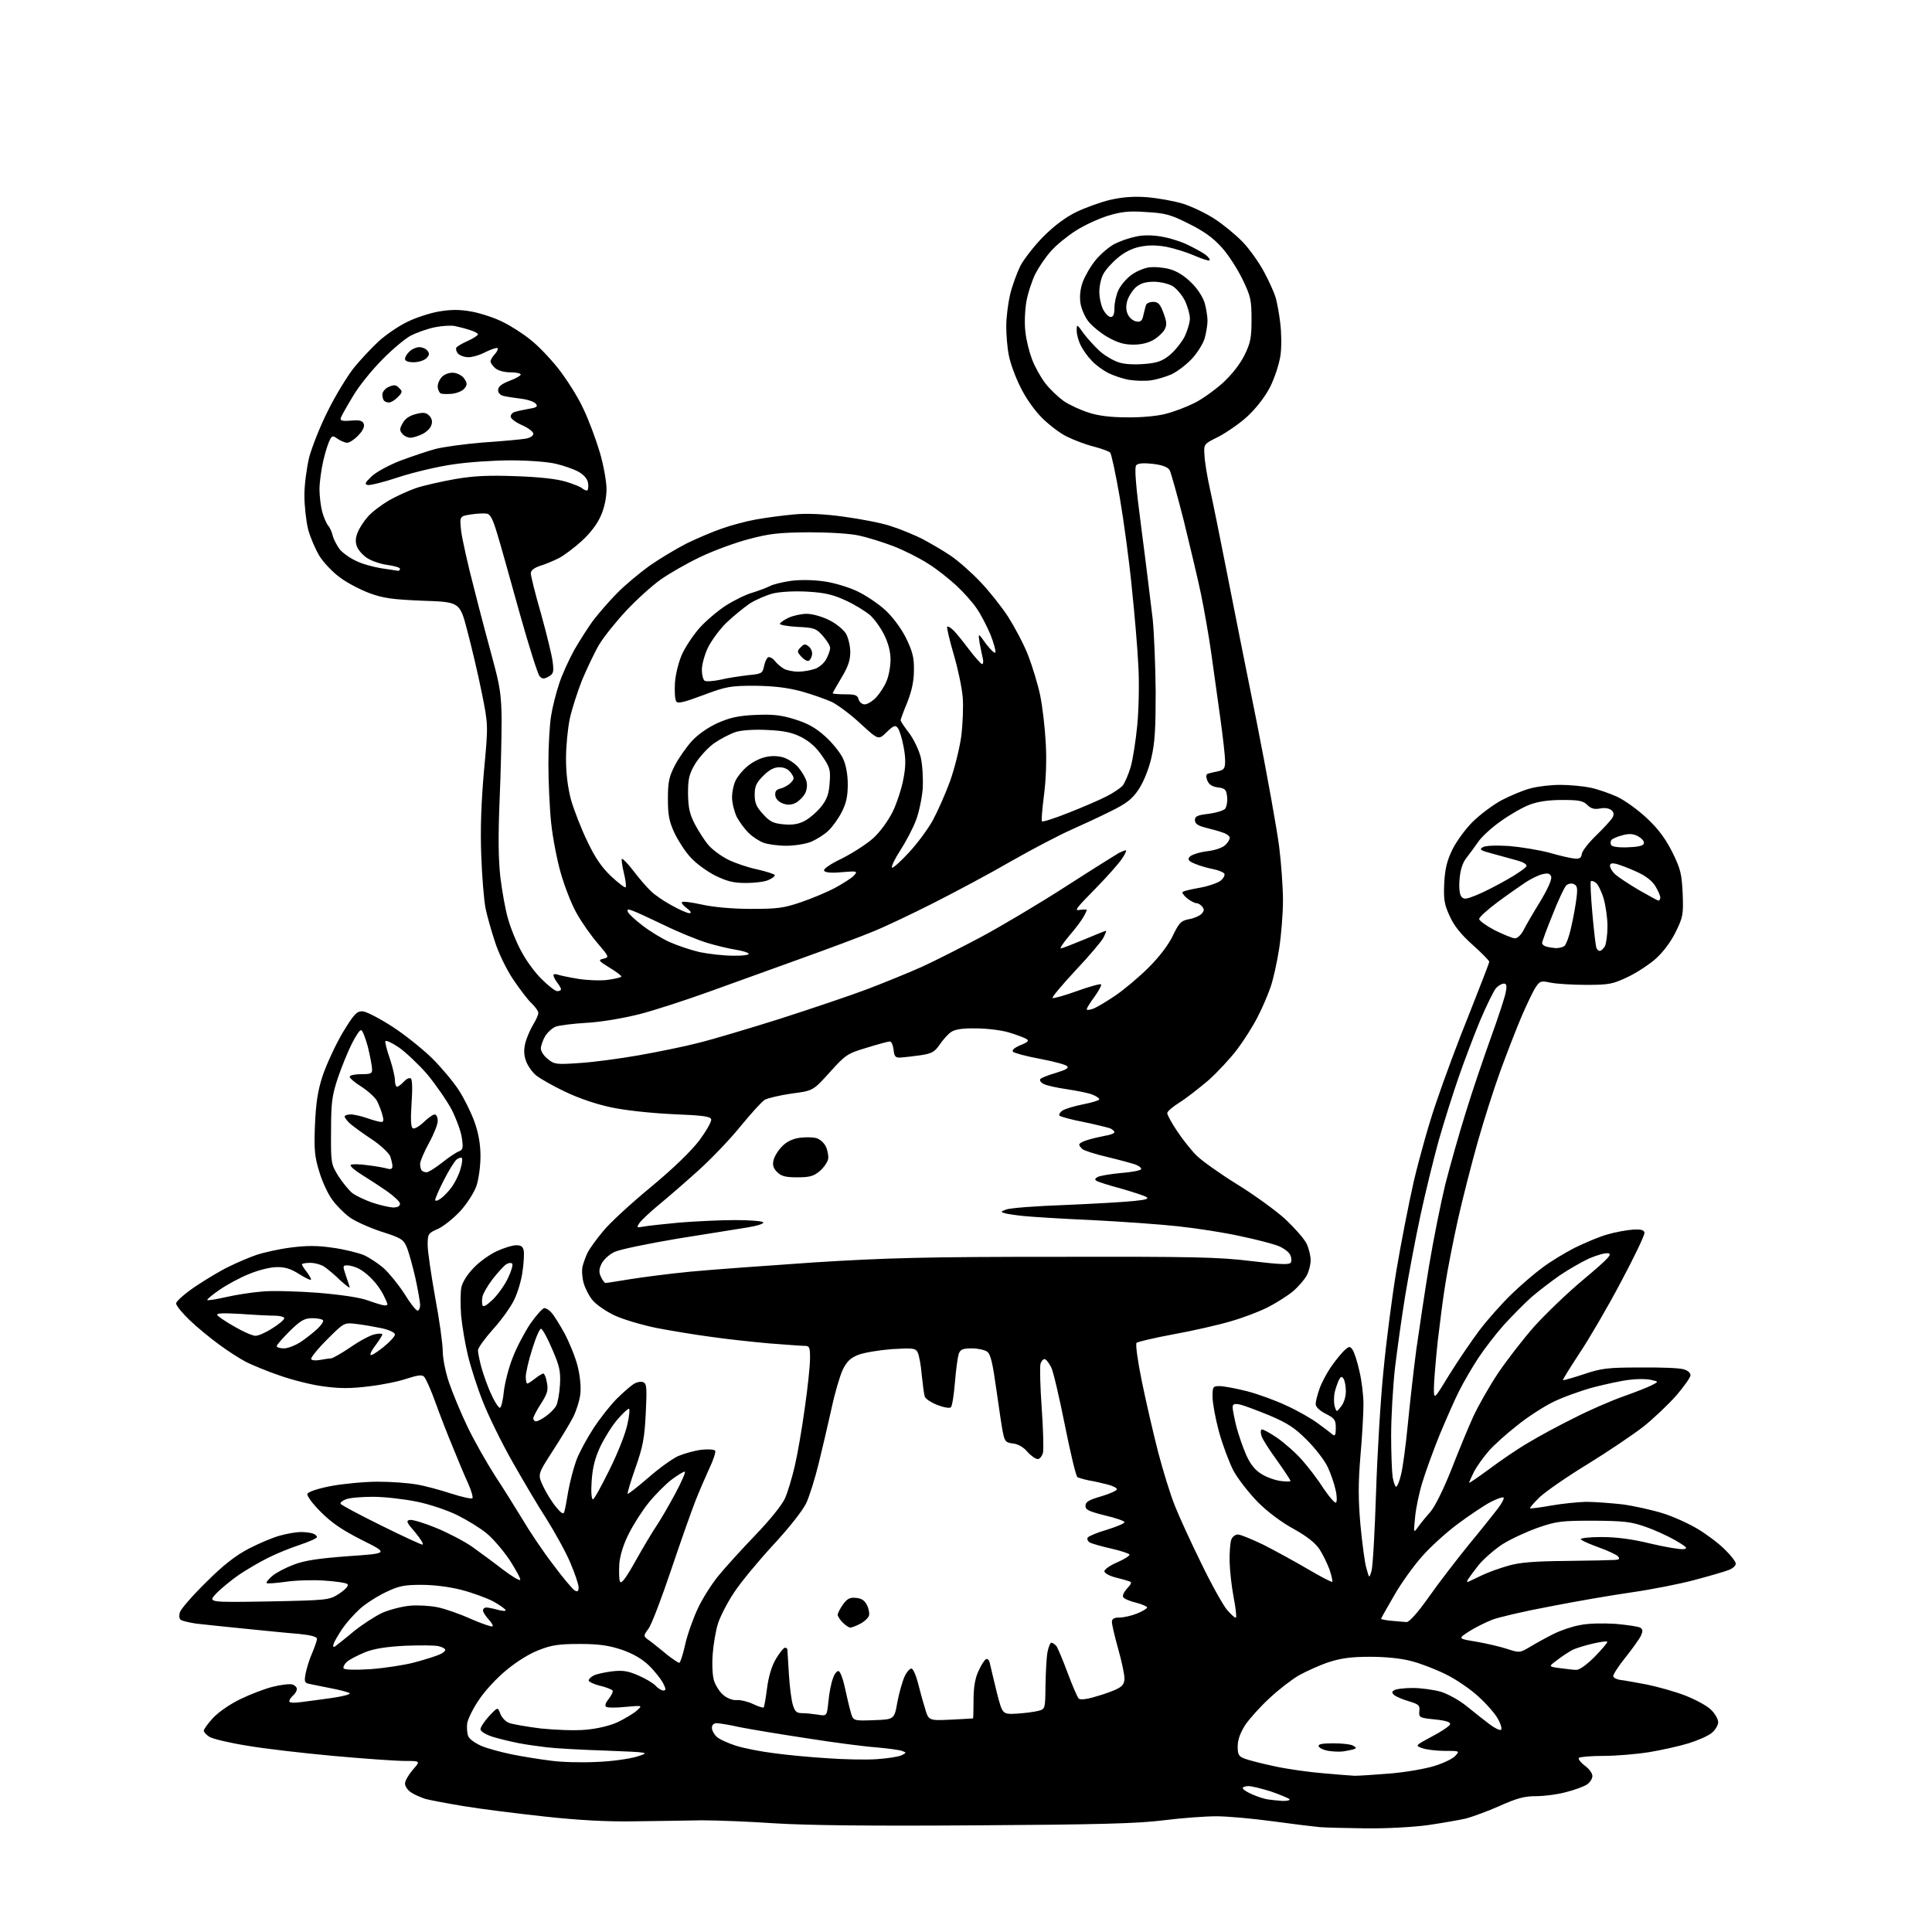 <?xml version="1.0" encoding="UTF-8" standalone="no"?>
<svg 
  version="1.1" 
  xmlns="http://www.w3.org/2000/svg" 
  xmlns:xlink="http://www.w3.org/1999/xlink" 
  xmlns:svg="http://www.w3.org/2000/svg"
  xmlns:rdf="http://www.w3.org/1999/02/22-rdf-syntax-ns#"
  xmlns:cc="http://creativecommons.org/ns#"
  xmlns:dc="http://purl.org/dc/elements/1.1/"
  viewBox="0 0 768 768"
  width="768"
  height="768"
>
<style>svg {background-color: white; }</style>"
<path stroke="none" fill="black" fill-rule="evenodd" d="M543.0,726.8C535.0,726.7 526.7,726.5 524.5,726.3C522.3,726.1 514.0,725.1 506.0,724.0C498.0,722.9 487.9,722.0 483.5,722.0C479.1,722.0 469.6,722.7 462.5,723.6C452.3,724.9 436.4,725.3 388.0,725.6C345.2,725.9 320.9,725.6 308.0,724.8C297.8,724.1 284.8,723.6 279.0,723.6C273.2,723.7 261.3,723.9 252.5,724.0C241.6,724.2 230.2,723.6 216.5,722.1C205.5,720.9 191.1,719.1 184.5,718.0C177.9,716.9 171.0,715.6 169.1,715.1C167.3,714.5 164.7,713.4 163.4,712.5C162.1,711.7 161.0,710.1 161.0,709.0C161.0,707.9 162.4,705.5 164.1,703.5C167.2,700.0 167.2,700.0 160.9,700.0C157.4,700.0 144.6,699.1 132.5,698.0C120.4,696.9 104.9,695.1 98.0,693.9C91.1,692.8 84.5,691.2 83.2,690.4C82.0,689.6 81.0,688.5 81.0,688.0C81.0,687.4 82.6,685.2 84.6,683.0C86.7,680.7 91.3,677.5 95.4,675.5C99.3,673.6 105.2,671.3 108.5,670.5C111.7,669.7 115.2,669.3 116.2,669.6C117.2,669.9 118.0,670.7 118.0,671.4C118.0,672.2 117.3,673.3 116.5,674.0C115.7,674.7 115.0,675.7 115.0,676.3C115.0,676.9 116.8,677.0 119.8,676.6C122.4,676.3 128.0,675.5 132.4,674.9C137.0,674.2 139.7,673.4 138.9,673.0C138.1,672.6 134.8,671.7 131.5,671.1C128.2,670.4 124.4,669.7 123.1,669.4C121.0,669.0 120.9,668.5 121.5,665.2C121.9,663.2 123.0,659.5 124.1,657.1C125.1,654.7 126.0,652.2 126.0,651.5C126.0,650.6 123.6,650.0 118.8,649.5C114.8,649.2 105.0,648.2 97.0,647.4C89.0,646.6 80.4,645.7 77.9,645.4C75.3,645.0 72.7,644.4 72.0,644.0C71.2,643.5 71.1,642.4 71.5,640.9C71.9,639.6 76.6,634.2 81.9,629.0C88.8,622.1 93.6,618.4 98.9,615.6C103.0,613.5 108.6,611.1 111.4,610.4C114.2,609.6 117.9,609.0 119.7,609.0C121.4,609.0 123.5,609.3 124.4,609.6C125.3,609.9 126.0,610.6 126.0,611.0C126.0,611.5 123.0,612.8 119.2,614.1C115.5,615.3 109.8,617.6 106.5,619.3C103.2,620.9 98.0,624.0 95.0,626.0C92.0,628.1 87.9,631.4 86.0,633.4C82.6,637.0 82.6,637.0 106.7,636.6C130.8,636.1 130.8,636.1 135.0,633.4C137.5,631.7 138.7,630.3 138.1,629.7C137.6,629.2 133.4,628.6 128.8,628.3C124.3,628.0 117.3,628.2 113.5,628.8C109.7,629.3 106.3,629.6 106.0,629.3C105.7,629.0 106.7,627.8 108.2,626.5C109.7,625.2 113.5,623.2 116.7,622.0C121.1,620.3 126.5,619.5 138.5,618.6C154.5,617.5 154.5,617.5 143.9,612.2C136.0,608.2 131.9,605.4 127.5,601.0C124.2,597.7 121.9,594.6 122.2,593.8C122.6,593.0 126.4,591.7 131.7,590.7C136.6,589.8 144.9,589.0 150.2,589.0C155.4,589.0 162.3,589.5 165.6,590.1C168.8,590.6 175.0,592.3 179.3,593.7C183.6,595.1 187.4,595.9 187.8,595.6C188.1,595.2 187.4,592.6 186.1,589.7C184.8,586.9 182.1,580.5 180.1,575.5C178.0,570.5 174.9,562.5 173.1,557.5C171.3,552.5 169.3,548.0 168.6,547.3C167.8,546.4 166.2,546.6 161.8,548.0C158.7,549.1 151.9,550.5 146.6,551.1C139.3,552.0 135.1,552.0 128.5,551.1C123.8,550.5 116.0,548.5 111.2,546.8C106.4,545.2 100.5,542.7 98.0,541.5C95.5,540.2 90.6,537.1 87.0,534.4C83.4,531.8 78.1,527.4 75.3,524.7C72.4,521.9 70.0,519.0 70.0,518.1C70.1,517.2 73.5,514.2 77.8,511.3C82.0,508.5 88.0,504.9 91.0,503.5C94.0,502.0 98.9,499.9 101.8,498.9C104.7,497.9 111.0,496.5 115.7,495.9C122.1,495.1 126.2,495.1 132.3,496.0C136.8,496.6 142.3,498.0 144.6,498.9C146.8,499.9 150.3,502.2 152.5,504.1C154.6,506.0 158.3,510.5 160.7,514.2C163.0,518.0 165.4,521.0 166.0,521.0C166.5,521.0 167.0,520.0 167.0,518.8C167.0,517.5 166.1,512.6 165.1,507.9C164.0,503.2 162.5,497.7 161.7,495.8C160.4,492.7 159.5,492.1 151.6,489.6C146.8,488.0 141.2,485.5 139.0,483.9C136.8,482.3 133.6,479.1 132.0,476.8C130.3,474.5 128.0,469.5 126.9,465.7C125.1,459.9 124.8,457.1 125.2,447.2C125.6,438.3 126.3,433.6 128.3,427.5C129.8,423.1 133.3,415.5 136.1,410.7C140.6,403.3 141.7,402.0 144.0,402.0C145.4,402.0 150.5,404.6 155.8,408.0C160.8,411.2 168.0,417.0 171.8,420.7C175.5,424.4 180.3,430.1 182.4,433.4C184.5,436.6 187.3,442.3 188.6,445.9C190.2,450.4 191.0,454.8 191.0,459.6C191.0,463.5 190.3,468.7 189.4,471.4C188.5,474.0 185.7,478.4 183.0,481.4C180.3,484.3 176.3,487.5 174.1,488.5C170.2,490.2 170.0,490.5 170.0,494.9C170.0,497.4 171.4,506.9 173.0,515.8C174.7,524.8 176.0,534.4 176.0,537.2C176.0,539.9 177.1,545.5 178.5,549.6C179.9,553.7 183.2,561.7 185.9,567.3C188.6,572.9 193.5,581.5 196.7,586.5C200.0,591.5 204.8,599.2 207.6,603.8C210.3,608.4 215.7,616.5 219.7,621.7C223.6,627.0 227.6,631.7 228.4,632.2C229.6,632.9 230.0,632.6 230.0,631.0C230.0,629.8 228.5,625.4 226.7,621.2C224.9,616.9 220.6,609.2 217.3,603.9C213.9,598.7 207.8,588.3 203.6,580.9C199.4,573.5 194.2,562.9 192.0,557.3C189.8,551.8 187.1,543.4 186.0,538.8C184.9,534.3 183.7,527.1 183.3,522.9C183.0,518.7 183.0,513.7 183.4,511.8C183.8,509.7 185.7,506.7 188.2,504.1C190.4,501.7 194.6,498.7 197.4,497.4C200.2,496.1 203.7,495.0 205.2,495.0C207.2,495.0 207.9,495.6 208.2,497.2C208.4,498.5 208.2,502.2 207.7,505.5C207.3,508.8 205.8,513.8 204.4,516.7C203.0,519.6 199.2,524.9 195.9,528.5C192.7,532.1 190.0,535.8 190.0,536.8C190.0,537.7 190.6,540.8 191.4,543.7C192.2,546.5 193.9,551.4 195.4,554.5C196.8,557.6 198.4,559.9 198.8,559.6C199.3,559.3 200.0,556.3 200.3,553.0C200.7,549.7 202.2,543.7 203.8,539.7C205.3,535.7 208.5,529.7 210.8,526.2C213.2,522.8 215.7,520.0 216.4,520.0C217.1,520.0 218.4,520.8 219.2,521.8C220.1,522.7 222.4,526.4 224.4,530.0C226.3,533.6 228.7,539.4 229.6,543.0C230.6,547.0 231.0,551.2 230.7,554.1C230.4,556.7 229.1,560.8 227.9,563.2C226.7,565.6 223.0,571.7 219.7,576.8C213.7,586.1 213.7,586.1 215.9,590.8C217.1,593.4 219.4,597.1 221.0,599.0C223.1,601.6 224.0,602.1 224.3,601.0C224.6,600.2 225.3,596.4 225.9,592.7C226.6,588.9 228.0,583.5 229.1,580.5C230.2,577.5 233.3,571.8 235.9,567.8C238.5,563.8 242.7,558.5 245.1,556.1C247.5,553.7 250.5,551.1 251.7,550.3C253.0,549.4 254.7,549.1 255.6,549.4C257.1,550.0 257.2,551.5 256.7,561.8C256.2,571.7 255.6,575.0 252.6,583.5C250.7,588.9 249.3,593.6 249.5,593.8C249.7,594.0 253.3,591.2 257.6,587.5C261.8,583.8 267.2,579.9 269.6,578.8C272.0,577.8 276.2,576.6 278.9,576.3C281.6,576.0 284.0,576.2 284.3,576.7C284.6,577.2 283.5,580.6 281.8,584.1C280.2,587.6 277.7,593.4 276.3,597.0C274.9,600.6 270.6,612.7 266.8,624.0C263.0,635.3 259.0,645.8 257.8,647.4C255.6,650.4 255.6,650.4 258.5,652.4C260.0,653.6 263.1,656.0 265.2,657.8C267.4,659.5 269.6,661.0 270.0,661.0C270.4,661.0 271.5,657.7 272.4,653.6C273.3,649.6 275.6,643.2 277.4,639.4C279.2,635.5 282.9,629.7 285.5,626.5C288.2,623.2 294.8,615.9 300.2,610.3C305.9,604.4 310.9,598.2 312.0,595.7C313.1,593.3 314.8,587.6 315.9,582.9C317.0,578.3 318.8,567.9 319.9,559.8C321.1,551.6 322.0,542.8 322.0,540.0C322.0,535.5 321.8,535.0 319.8,535.0C318.5,535.0 312.1,534.5 305.5,534.0C298.9,533.4 288.6,532.3 282.5,531.4C276.4,530.6 266.8,529.0 261.0,527.9C255.2,526.7 247.7,524.5 244.3,522.9C240.9,521.3 237.0,518.6 235.6,516.9C234.2,515.3 232.6,512.1 232.0,510.0C231.4,507.8 231.2,504.8 231.6,503.3C232.0,501.8 232.9,499.3 233.6,497.9C234.3,496.5 237.0,492.7 239.6,489.6C242.1,486.4 250.7,478.5 258.7,471.9C268.1,464.1 274.8,457.5 278.1,453.2C280.8,449.5 282.9,445.8 282.7,445.0C282.5,443.8 279.7,443.4 267.5,442.9C258.9,442.5 248.5,441.4 243.0,440.2C237.2,439.0 230.1,436.6 224.7,434.0C219.8,431.7 214.6,428.7 213.0,427.4C211.4,426.0 209.6,423.4 209.0,421.5C208.2,419.1 208.2,417.0 208.9,414.3C209.5,412.2 210.9,409.0 212.0,407.2C213.1,405.4 214.0,403.4 214.0,402.7C214.0,401.9 212.8,400.3 211.4,398.9C209.9,397.6 206.6,393.2 203.9,389.2C201.3,385.3 198.0,378.5 196.7,374.2C195.3,370.0 193.6,364.0 193.0,361.0C192.4,358.0 191.6,348.5 191.3,340.0C190.9,329.3 191.3,318.9 192.4,306.3C194.1,288.2 194.1,288.2 191.5,275.3C190.1,268.3 187.5,257.3 185.8,250.9C182.8,239.3 182.8,239.3 168.1,238.8C155.9,238.3 152.4,237.8 146.9,235.8C143.2,234.4 138.0,231.7 135.2,229.6C132.4,227.6 128.8,223.8 127.1,221.2C125.5,218.6 123.4,213.8 122.5,210.5C121.7,207.3 121.0,201.1 121.0,196.9C121.0,192.7 121.9,186.0 122.9,181.8C124.0,177.7 127.3,169.3 130.4,163.2C133.4,157.1 138.1,149.5 140.6,146.3C143.2,143.1 147.6,138.4 150.4,135.8C153.2,133.2 158.3,129.7 161.8,128.0C165.2,126.3 171.0,124.4 174.6,123.8C179.5,123.0 182.8,123.0 187.7,123.9C191.3,124.6 196.8,126.4 199.9,128.0C203.0,129.5 208.0,132.7 210.8,135.0C213.7,137.2 218.7,142.4 222.0,146.6C225.2,150.7 229.7,157.7 231.8,162.3C234.0,166.8 236.9,174.7 238.4,179.7C239.9,184.8 241.1,191.4 241.1,194.4C241.1,197.7 240.3,201.7 238.9,204.9C237.5,208.2 234.7,211.9 231.2,215.1C228.2,217.8 224.1,220.9 222.1,221.9C220.1,222.9 216.8,224.3 214.8,224.9C212.3,225.7 211.0,226.8 211.0,227.9C211.0,228.9 212.8,236.2 215.1,244.1C217.3,252.0 219.4,260.6 219.7,263.1C220.2,267.2 220.0,267.9 218.0,269.0C216.2,270.0 215.5,269.9 214.5,268.8C213.8,268.1 210.2,256.7 206.5,243.5C202.8,230.3 198.9,216.1 197.6,212.0C196.0,206.6 194.9,204.4 193.6,204.2C192.6,204.0 189.7,204.1 187.2,204.5C182.7,205.2 182.7,205.2 183.3,211.0C183.7,214.2 186.0,224.6 188.5,234.1C190.9,243.7 194.4,256.7 196.1,263.0C198.7,272.6 199.3,276.4 199.4,286.0C199.4,292.3 199.1,306.7 198.6,318.0C198.0,332.6 198.1,341.4 198.9,348.7C199.6,354.3 200.9,361.8 202.0,365.4C203.0,369.0 205.3,374.7 207.2,378.1C209.0,381.6 212.6,386.6 215.3,389.2C217.9,391.8 220.7,394.0 221.5,394.0C222.3,394.0 223.0,393.7 223.0,393.2C223.0,392.8 222.3,391.6 221.5,390.6C220.7,389.5 220.0,388.2 220.0,387.7C220.0,387.2 220.7,387.1 221.6,387.4C222.4,387.7 226.1,388.5 229.8,389.1C233.5,389.7 238.9,389.9 241.7,389.5C244.6,389.1 247.0,388.5 247.0,388.2C247.0,387.8 244.9,386.2 242.2,384.6C237.8,381.9 237.7,381.6 239.9,381.1C242.2,380.5 242.2,380.4 237.6,375.0C235.0,372.0 231.2,366.6 229.2,363.0C227.2,359.5 224.4,352.3 222.9,347.0C221.4,341.8 219.7,332.9 219.1,327.2C218.5,321.6 218.0,310.9 218.0,303.6C218.0,296.3 218.5,287.7 219.1,284.4C219.6,281.2 221.0,275.6 222.2,272.0C223.3,268.4 226.1,262.4 228.2,258.5C230.4,254.7 233.9,249.2 235.9,246.5C238.0,243.8 242.2,238.9 245.3,235.8C248.4,232.6 254.2,227.8 258.2,224.9C262.2,222.1 268.9,218.1 273.0,216.0C277.1,214.0 283.4,211.3 287.0,210.1C290.6,208.8 296.6,207.2 300.5,206.5C304.4,205.8 311.1,204.9 315.5,204.5C320.8,204.0 327.6,204.3 335.5,205.4C342.1,206.3 350.5,207.9 354.0,209.1C357.6,210.2 363.1,212.5 366.4,214.1C369.6,215.8 374.8,218.8 377.9,220.9C381.0,223.0 386.3,227.7 389.6,231.2C393.0,234.7 398.0,241.0 400.7,245.1C403.3,249.2 407.0,256.1 408.7,260.5C410.4,264.9 412.6,272.1 413.5,276.5C414.4,280.9 415.4,289.4 415.7,295.4C416.1,301.9 415.8,310.1 415.0,316.1C414.3,321.6 413.9,326.3 414.2,326.5C414.5,326.8 419.3,325.3 425.0,323.0C430.6,320.8 437.3,317.9 439.8,316.6C442.4,315.3 445.2,313.4 446.2,312.4C447.1,311.3 448.5,308.0 449.4,305.1C450.3,302.1 451.5,294.4 452.1,288.1C452.7,281.6 452.9,271.2 452.5,264.5C452.2,257.9 451.0,243.9 449.9,233.5C448.9,223.1 446.7,206.9 445.1,197.6C443.5,188.4 441.8,180.4 441.3,179.9C440.8,179.4 437.8,178.3 434.7,177.5C431.5,176.7 426.8,174.9 424.0,173.5C421.3,172.2 416.9,168.8 414.1,166.0C411.2,163.1 407.6,158.0 405.6,153.8C403.6,149.8 401.5,144.1 401.0,141.1C400.4,138.2 400.0,133.0 400.0,129.6C400.0,126.3 400.7,120.7 401.5,117.2C402.3,113.8 404.2,108.6 405.6,105.7C407.1,102.9 411.3,97.5 414.9,93.9C419.1,89.7 423.8,86.2 428.0,84.2C431.6,82.5 437.6,80.3 441.5,79.4C446.5,78.3 450.7,78.0 456.2,78.4C460.4,78.8 466.8,79.9 470.3,81.0C473.8,82.1 479.4,84.8 482.8,87.0C486.2,89.2 491.2,93.3 494.0,96.2C496.7,99.0 500.6,104.5 502.6,108.3C504.6,112.0 506.6,116.6 507.1,118.3C507.6,120.1 508.5,124.6 508.9,128.3C509.4,132.2 509.5,137.8 509.0,141.3C508.5,144.7 506.7,150.2 504.9,153.8C502.9,157.7 499.5,162.1 496.0,165.4C492.9,168.3 487.6,171.9 484.4,173.6C478.5,176.5 478.5,176.5 478.8,181.0C478.9,183.5 479.9,189.6 481.0,194.5C482.1,199.4 485.0,213.8 487.5,226.5C490.0,239.2 495.4,266.5 499.6,287.2C503.7,307.9 507.7,330.2 508.5,336.7C509.3,343.1 510.0,352.7 510.0,358.0C510.0,363.2 509.3,371.8 508.5,377.0C507.7,382.2 506.2,389.1 505.1,392.3C504.0,395.5 501.7,400.9 499.9,404.3C498.2,407.7 494.6,413.4 491.9,417.0C489.2,420.6 484.0,426.2 480.3,429.5C476.5,432.7 471.4,436.7 468.8,438.3C466.1,440.0 464.0,441.8 464.0,442.5C464.0,443.2 465.7,446.3 467.9,449.6C470.0,452.8 473.5,457.2 475.6,459.3C477.7,461.4 485.0,466.6 491.8,470.8C498.6,475.0 507.3,481.3 511.0,484.7C514.7,488.2 518.5,492.5 519.4,494.4C520.3,496.3 521.0,499.2 521.0,501.0C521.0,502.7 520.3,505.4 519.5,506.9C518.7,508.5 516.2,511.4 514.0,513.3C511.7,515.2 507.1,518.1 503.7,519.8C500.3,521.5 493.7,524.0 489.0,525.3C484.3,526.7 474.2,529.0 466.5,530.4C458.9,531.8 452.2,533.4 451.8,533.8C451.3,534.3 452.3,541.4 454.0,549.6C455.7,557.8 458.6,570.4 460.5,577.7C462.4,584.9 465.3,594.3 467.0,598.5C468.7,602.8 473.4,613.1 477.5,621.4C481.5,629.7 486.2,638.1 487.8,640.0C489.5,641.9 491.0,643.3 491.3,643.0C491.6,642.7 491.2,639.1 490.4,635.0C489.6,630.9 488.9,624.6 488.8,621.0C488.7,617.4 489.0,613.5 489.4,612.2C489.8,610.9 491.0,610.0 492.1,610.0C493.2,610.0 497.7,611.9 502.3,614.1C506.8,616.4 514.7,620.7 519.8,623.7C524.9,626.7 529.3,629.0 529.6,628.8C529.8,628.5 529.3,626.3 528.5,623.9C527.6,621.5 525.8,617.8 524.5,615.8C522.8,613.3 519.5,610.7 514.3,607.8C509.5,605.2 504.0,601.1 500.0,597.1C496.4,593.4 492.0,587.8 490.2,584.4C488.5,581.0 485.9,574.1 484.5,568.9C483.1,563.7 482.0,557.6 482.0,555.2C482.0,551.2 482.2,551.0 484.8,551.0C486.4,551.0 491.2,551.9 495.6,553.0C499.9,554.1 507.1,556.7 511.5,558.8C515.9,560.8 521.5,564.0 524.0,565.9C526.5,567.7 529.1,569.7 529.8,570.3C530.7,571.0 531.0,570.4 531.0,567.6C531.0,564.4 530.5,563.8 527.0,562.0C524.5,560.7 523.0,559.3 523.0,558.1C523.0,557.1 523.7,554.4 524.5,552.1C525.3,549.8 527.3,546.0 529.0,543.5C530.7,541.0 533.1,538.1 534.3,536.9C536.3,535.1 536.6,535.0 537.7,536.6C538.3,537.5 539.6,541.3 540.4,545.1C541.3,548.8 542.0,554.7 542.0,558.2C542.0,561.7 541.5,570.9 540.8,578.7C539.9,589.6 539.9,595.9 540.8,606.2C541.5,613.5 542.5,621.3 543.2,623.5C544.3,627.5 544.3,627.5 545.2,624.5C545.7,622.9 546.5,608.9 547.0,593.4C547.5,577.9 548.8,555.9 550.0,544.4C551.1,532.9 553.4,515.2 555.1,505.0C556.8,494.8 559.9,478.9 562.0,469.6C564.2,460.3 568.2,445.9 571.1,437.7C573.9,429.4 579.7,413.7 584.1,402.9C588.4,392.0 592.0,382.8 592.0,382.3C592.0,381.9 589.0,378.8 585.4,375.6C580.8,371.5 577.9,367.9 576.3,364.2C574.2,359.7 573.8,357.7 574.1,351.2C574.4,345.3 575.2,342.2 577.3,337.8C578.8,334.7 582.4,329.7 585.3,326.8C588.2,323.9 593.4,320.0 596.9,318.1C600.4,316.3 605.5,314.1 608.4,313.4C611.2,312.6 616.5,312.0 620.2,312.0C623.9,312.0 629.3,312.5 632.2,313.1C635.1,313.7 639.9,315.4 642.8,316.7C645.8,318.1 651.1,321.9 654.6,325.2C659.3,329.6 662.0,333.3 664.8,338.8C668.1,345.5 668.5,347.4 668.9,355.3C669.2,363.6 669.0,364.6 666.1,370.5C664.2,374.4 661.1,378.5 658.2,381.1C655.6,383.4 650.6,386.7 647.0,388.4C641.1,391.2 639.6,391.5 630.5,391.5C625.0,391.5 618.6,391.1 616.3,390.6C612.5,389.8 612.1,390.0 610.5,392.4C609.5,393.8 607.1,398.9 605.0,403.7C602.9,408.6 599.1,418.4 596.5,425.5C593.9,432.6 589.8,445.5 587.4,454.0C585.0,462.5 581.4,476.5 579.5,485.0C577.6,493.6 575.4,504.9 574.6,510.1C573.7,515.3 572.4,525.7 571.5,533.3C570.7,541.0 570.0,549.3 570.0,551.8C570.0,556.5 570.0,556.5 576.1,546.5C579.5,541.0 584.9,533.1 588.1,528.8C591.3,524.6 597.0,518.2 600.7,514.6C604.4,511.0 610.0,506.2 613.0,504.0C616.0,501.7 621.9,498.1 626.0,496.0C630.1,494.0 636.0,491.5 639.0,490.7C642.0,489.8 646.5,489.0 649.0,488.8C652.3,488.6 653.5,488.9 653.7,490.0C653.9,490.8 649.7,499.6 644.4,509.5C639.2,519.4 631.7,532.2 627.9,537.9C624.1,543.7 621.1,548.5 621.3,548.6C621.5,548.8 625.2,547.7 629.5,546.3C636.6,543.9 639.1,543.6 652.0,543.6C660.0,543.5 667.7,543.8 669.2,544.3C670.8,544.7 672.0,545.7 672.0,546.7C672.0,547.5 669.4,551.2 666.3,554.8C663.1,558.4 657.3,563.9 653.3,567.1C649.3,570.2 639.4,576.9 631.3,581.9C623.2,586.8 614.6,592.8 612.2,595.0C609.8,597.3 608.0,599.4 608.2,599.6C608.4,599.7 612.2,599.3 616.5,598.5C620.9,597.7 627.2,597.1 630.5,597.0C633.8,597.0 640.3,597.5 644.9,598.0C649.4,598.6 656.6,600.2 660.8,601.5C665.1,602.8 671.4,605.7 674.9,607.8C678.4,609.9 683.2,613.5 685.6,615.9C688.0,618.2 690.0,620.8 690.0,621.6C690.0,622.4 688.8,623.5 687.2,624.1C685.7,624.7 679.5,626.5 673.5,628.1C667.5,629.7 656.2,631.9 648.5,633.0C640.8,634.1 626.2,636.6 616.1,638.6C605.9,640.5 595.6,642.9 593.1,643.9C590.6,644.9 586.5,646.9 584.0,648.5C579.5,651.4 579.5,651.4 586.9,652.6C590.9,653.3 596.5,654.6 599.2,655.5C604.1,657.1 604.2,657.0 608.3,654.6C610.6,653.2 614.8,650.9 617.6,649.5C620.4,648.1 625.1,646.5 628.1,646.0C631.2,645.3 637.2,645.2 642.1,645.5C646.8,645.9 651.3,646.6 652.0,647.0C653.1,647.7 653.1,648.4 652.3,650.2C651.7,651.5 648.9,655.4 646.1,658.9C643.3,662.4 641.1,665.8 641.3,666.4C641.5,667.0 642.7,667.6 644.1,667.8C645.4,667.9 650.1,668.8 654.5,669.6C658.9,670.5 665.8,672.4 669.9,674.0C674.0,675.6 678.6,678.1 680.1,679.6C681.7,681.1 683.0,683.4 683.0,684.6C683.0,685.8 681.8,687.8 680.4,688.9C678.9,690.1 674.8,691.9 671.2,693.0C667.6,694.1 660.5,695.7 655.6,696.5C650.6,697.3 642.4,698.0 637.3,698.0C632.3,698.0 627.9,698.4 627.6,698.8C627.3,699.3 628.4,700.7 630.0,701.9C631.7,703.1 633.0,704.9 633.0,706.0C633.0,707.1 632.0,708.6 630.8,709.4C629.5,710.2 625.8,711.6 622.5,712.4C619.3,713.3 613.9,714.0 610.7,714.0C606.0,714.0 603.0,714.8 596.1,717.9C591.4,720.0 585.3,722.2 582.7,722.9C580.0,723.5 573.2,724.7 567.7,725.5C561.9,726.3 551.2,726.9 543.0,726.8zM509.9,715.9C512.0,715.9 513.0,715.6 512.5,715.1C511.9,714.7 508.6,713.3 505.1,712.1C501.5,711.0 497.6,710.0 496.3,710.0C495.0,710.0 494.0,710.4 494.0,710.8C494.0,711.3 495.7,712.4 497.8,713.3C499.8,714.2 502.6,715.1 504.0,715.3C505.4,715.5 508.1,715.8 509.9,715.9zM538.5,705.9C540.1,705.9 546.5,705.5 552.6,705.0C558.7,704.5 566.7,703.1 570.2,702.0C573.8,700.9 577.5,699.1 578.5,698.0C580.3,696.0 580.3,696.0 574.2,696.0C570.9,696.0 566.9,695.5 565.3,694.9C562.5,693.9 562.5,693.9 569.2,690.3C572.9,688.4 576.1,686.2 576.4,685.5C576.7,684.6 575.1,684.0 570.4,683.5C564.2,682.9 564.0,682.7 564.2,680.2C564.5,677.9 564.0,677.5 560.1,676.3C557.7,675.6 555.1,674.5 554.3,673.9C553.2,672.9 553.2,672.5 554.2,671.9C554.9,671.4 558.2,671.0 561.6,671.0C564.9,671.0 569.9,671.7 572.8,672.5C575.6,673.4 580.2,675.9 583.1,678.3C585.9,680.6 590.0,683.8 592.1,685.4C594.2,687.0 596.3,688.0 596.7,687.6C597.1,687.2 596.6,685.3 595.5,683.4C594.5,681.4 591.0,677.4 587.8,674.5C584.6,671.5 578.7,667.5 574.8,665.6C570.8,663.6 564.6,661.2 561.0,660.3C556.8,659.2 550.9,658.6 544.5,658.6C536.9,658.6 532.9,659.2 528.0,660.8C524.4,662.0 519.2,664.4 516.3,666.0C513.4,667.7 508.2,671.7 504.6,675.1C501.0,678.4 496.7,683.2 495.0,685.7C493.0,688.9 492.0,691.6 492.0,694.2C492.0,697.5 492.4,698.2 494.8,699.1C496.3,699.7 501.8,701.1 507.0,702.2C512.2,703.3 520.8,704.5 526.0,704.9C531.2,705.4 536.9,705.8 538.5,705.9zM237.1,700.4C243.1,700.2 250.0,699.2 253.1,698.3C258.5,696.6 258.5,696.6 241.0,695.9C231.4,695.6 220.8,695.0 217.5,694.6C214.2,694.2 209.0,693.5 206.0,692.9C203.0,692.3 198.4,691.2 195.8,690.4C193.0,689.5 191.0,688.2 191.0,687.4C191.0,686.6 192.5,684.3 194.4,682.2C197.9,678.5 197.9,678.5 198.9,681.3C199.5,682.8 201.0,684.4 202.4,684.9C203.7,685.4 209.4,686.4 215.0,687.1C220.9,687.7 228.6,688.0 232.9,687.6C237.4,687.2 242.5,686.0 245.5,684.6C248.2,683.3 251.6,681.3 253.0,680.1C255.5,677.9 255.5,677.9 248.8,678.5C245.1,678.9 241.6,678.9 241.0,678.5C240.3,678.1 240.7,676.9 242.0,675.3C243.1,673.9 243.8,672.4 243.5,672.0C243.2,671.6 241.0,670.7 238.5,670.1C236.0,669.5 234.0,668.5 234.0,668.0C234.0,667.5 234.9,666.6 235.9,666.1C236.9,665.5 240.2,664.8 243.2,664.4C247.5,663.9 249.6,664.2 253.7,666.0C256.5,667.2 259.6,669.0 260.6,670.1C261.5,671.1 262.9,672.0 263.7,672.0C264.8,672.0 264.8,671.4 263.5,668.9C262.6,667.3 260.1,664.1 257.9,662.0C255.2,659.4 251.7,657.4 247.2,655.8C242.0,654.1 238.2,653.5 230.5,653.5C222.4,653.5 219.3,653.9 214.3,655.9C210.5,657.3 205.4,660.5 201.3,663.9C197.5,667.0 192.6,672.3 190.4,675.7C188.1,679.0 186.0,683.3 185.7,685.1C185.5,687.0 185.7,689.3 186.2,690.3C186.7,691.4 189.0,693.0 191.3,694.0C193.6,695.0 199.1,696.5 203.5,697.4C207.9,698.3 214.9,699.4 219.0,699.9C223.1,700.5 231.3,700.7 237.1,700.4zM348.5,699.3C352.9,699.0 357.4,698.3 358.5,697.7C360.4,696.7 360.4,696.7 358.5,696.0C357.4,695.6 352.8,695.0 348.3,694.6C343.9,694.3 331.5,692.7 320.8,691.0C310.2,689.4 298.2,687.4 294.2,686.6C290.2,685.7 286.0,685.0 284.9,685.0C283.7,685.0 283.0,685.7 283.0,686.8C283.0,687.9 283.9,689.5 284.9,690.4C286.0,691.4 289.5,693.0 292.7,694.0C295.9,695.0 302.6,696.3 307.5,696.9C312.4,697.6 321.9,698.5 328.5,698.9C335.1,699.4 344.1,699.6 348.5,699.3zM534.0,696.2C532.6,696.4 530.0,696.3 528.1,696.0C526.2,695.7 524.5,694.9 524.2,694.2C523.9,693.3 525.5,693.0 530.2,693.0C533.6,693.0 537.2,693.4 538.0,694.0C539.3,694.8 539.3,694.9 538.0,695.4C537.2,695.6 535.4,696.0 534.0,696.2zM347.3,683.8C355.5,683.5 355.5,683.5 356.7,676.7C357.4,673.0 358.7,668.4 359.6,666.4C360.5,664.5 361.8,663.1 362.4,663.3C363.0,663.5 364.1,665.9 364.8,668.6C365.5,671.3 366.7,675.9 367.6,678.7C369.1,684.0 369.1,684.0 377.8,683.6C382.6,683.4 386.6,683.1 386.8,683.1C386.9,683.0 387.0,679.7 387.0,675.8C387.0,670.8 387.6,667.2 388.9,664.4C389.9,662.1 391.3,659.9 391.9,659.6C392.6,659.1 393.3,660.0 393.6,661.7C393.9,663.2 395.2,668.3 396.3,673.0C398.5,681.5 398.5,681.5 404.2,681.2C407.4,681.0 411.2,680.5 412.7,680.1C415.5,679.4 415.5,679.3 415.6,669.9C415.7,664.7 416.0,658.7 416.4,656.7C416.8,654.7 417.5,653.0 417.9,653.0C418.4,653.0 419.3,653.6 419.9,654.3C420.5,655.1 422.5,659.9 424.4,665.0C426.3,670.1 428.3,674.7 428.8,675.2C429.4,675.8 432.1,675.5 435.6,674.4C438.9,673.5 442.7,672.1 444.2,671.3C446.2,670.3 447.0,669.2 447.0,667.2C447.0,665.7 445.9,660.4 444.5,655.5C443.1,650.5 442.0,645.7 442.0,644.8C442.0,643.5 442.8,643.0 445.0,643.0C446.6,643.0 449.8,642.3 452.0,641.4C454.2,640.5 456.0,639.4 456.0,639.0C456.0,638.6 454.0,637.7 451.6,637.1C449.1,636.5 446.8,635.5 446.5,634.9C446.1,634.3 446.8,632.8 448.0,631.5C449.8,629.6 450.0,628.9 448.9,628.6C448.1,628.3 445.6,627.6 443.2,627.0C440.9,626.4 439.0,625.3 439.0,624.6C439.0,623.9 441.2,622.3 444.0,621.1C446.8,619.9 449.0,618.5 449.0,618.0C449.0,617.6 445.7,616.5 441.8,615.6C437.8,614.7 433.9,613.6 433.1,613.1C432.4,612.6 432.0,611.8 432.4,611.2C432.7,610.7 436.1,609.2 440.0,608.1C443.8,606.9 447.0,605.6 447.0,605.1C447.0,604.6 443.5,603.4 439.2,602.4C432.9,600.8 431.5,600.2 431.5,598.6C431.5,597.0 432.9,596.2 437.8,594.8C441.2,593.8 444.0,592.5 444.0,592.0C444.0,591.5 442.3,590.6 440.2,590.1C438.2,589.6 434.9,588.8 432.9,588.5C431.0,588.1 428.9,587.5 428.3,587.2C427.7,586.8 425.5,577.5 423.3,566.5C421.1,555.5 418.7,545.2 417.9,543.6C417.1,542.0 416.0,540.5 415.4,540.3C414.8,540.1 414.0,540.9 413.6,542.2C413.3,543.5 413.5,551.4 414.1,559.8C414.7,568.2 414.9,576.2 414.6,577.5C414.2,578.9 413.3,580.0 412.5,580.0C411.7,580.0 409.8,578.7 408.4,577.1C406.8,575.2 404.6,574.0 402.6,573.8C400.0,573.5 399.4,573.0 398.8,570.0C398.3,568.1 397.2,560.2 396.1,552.6C394.6,541.8 393.8,538.3 392.4,537.3C391.4,536.6 388.7,536.0 386.3,536.0C382.7,536.0 381.8,536.4 381.1,538.2C380.7,539.5 380.0,544.5 379.6,549.5C379.2,554.5 378.5,558.9 378.0,559.4C377.5,559.9 375.2,559.5 372.6,558.5C370.1,557.5 367.8,556.0 367.6,555.1C367.3,554.2 366.8,550.4 366.4,546.5C366.1,542.6 365.3,538.6 364.8,537.6C363.9,535.9 362.9,535.8 354.5,536.3C349.4,536.7 343.4,537.7 341.1,538.6C338.1,539.8 336.6,541.2 335.0,544.5C333.9,546.8 331.8,553.9 330.5,560.1C329.1,566.4 326.8,576.2 325.4,581.9C324.0,587.6 321.8,594.7 320.5,597.5C319.0,600.6 313.7,607.3 307.4,614.1C301.6,620.4 294.6,628.8 291.9,632.9C289.2,636.9 286.3,642.6 285.4,645.4C284.5,648.2 283.6,653.7 283.3,657.6C283.0,661.9 283.2,666.2 283.9,668.3C284.6,670.3 286.3,672.9 287.8,674.0C289.3,675.2 291.5,676.0 293.0,675.8C294.4,675.7 297.3,676.4 299.4,677.4C301.5,678.4 303.4,679.0 303.6,678.7C303.8,678.5 304.4,675.1 304.9,671.2C305.5,666.5 306.7,662.4 308.4,659.5C309.9,657.0 311.5,655.0 312.0,655.0C312.6,655.0 313.0,655.3 313.0,655.8C313.0,656.2 313.3,660.5 313.6,665.5C313.9,670.5 314.6,676.0 315.2,677.8C316.0,680.4 316.7,681.0 318.8,681.0C320.3,681.0 323.1,681.3 325.1,681.6C328.7,682.2 328.7,682.2 329.3,676.4C329.6,673.1 330.4,669.0 331.1,667.2C331.7,665.4 332.7,664.1 333.4,664.3C334.0,664.5 335.1,667.3 335.8,670.6C336.5,673.8 337.5,678.2 338.1,680.3C339.1,684.1 339.1,684.1 347.3,683.8zM147.4,663.5C152.9,663.1 160.8,661.9 164.9,660.8C169.0,659.7 173.4,658.3 174.7,657.7C176.0,657.2 177.0,656.3 177.0,655.9C177.0,655.4 175.8,654.7 174.4,654.4C173.0,654.0 167.1,654.0 161.2,654.2C153.7,654.6 148.9,655.3 145.1,656.8C142.2,658.0 138.9,659.7 137.9,660.6C136.9,661.5 136.3,662.7 136.6,663.2C137.0,663.8 141.3,663.9 147.4,663.5zM626.5,663.8C627.8,663.9 630.6,661.9 634.0,658.5C636.9,655.5 639.2,652.8 638.9,652.6C638.6,652.3 636.0,652.7 633.0,653.4C630.0,654.1 626.4,655.2 625.0,655.9C623.6,656.7 620.9,658.4 619.0,659.9C615.5,662.5 615.5,662.5 620.0,663.1C622.5,663.4 625.4,663.8 626.5,663.8zM133.3,654.4C133.9,653.9 137.2,651.4 140.5,648.6C143.8,645.9 148.9,642.6 151.8,641.2C154.7,639.9 159.7,638.6 162.9,638.3C166.0,638.0 171.0,638.3 173.9,638.9C176.9,639.5 182.9,641.6 187.3,643.6C191.7,645.5 195.5,646.8 195.8,646.5C196.1,646.2 195.4,645.0 194.2,643.7C193.0,642.4 192.0,640.8 192.0,640.2C192.0,639.5 192.6,639.0 193.3,639.0C193.9,639.0 196.0,639.4 197.8,639.9C199.5,640.4 201.0,640.5 201.0,640.1C201.0,639.7 198.8,638.1 196.1,636.6C193.4,635.2 187.7,633.1 183.4,632.0C178.8,630.8 172.4,630.0 167.6,630.0C160.7,630.0 158.6,630.4 153.4,632.9C150.0,634.5 145.3,637.5 143.0,639.6C140.7,641.7 137.6,645.2 136.1,647.4C134.6,649.7 133.0,652.3 132.7,653.3C132.2,654.6 132.4,654.9 133.3,654.4zM338.0,647.0C337.5,647.0 336.1,646.1 335.0,645.0C333.9,643.9 333.0,642.5 333.0,641.9C333.0,641.3 333.9,639.5 335.1,637.8C336.8,635.5 337.8,634.9 340.4,635.2C342.6,635.4 343.8,636.3 344.7,638.2C345.4,639.6 345.7,641.5 345.4,642.4C345.0,643.3 343.5,644.7 341.9,645.5C340.4,646.3 338.6,647.0 338.0,647.0zM559.1,644.8C560.1,644.9 563.5,641.2 568.0,634.8C572.0,629.1 579.2,619.8 583.9,614.0C588.7,608.2 593.8,601.8 595.4,599.7C597.0,597.6 598.0,595.7 597.7,595.3C597.3,595.0 595.0,595.8 592.5,597.1C590.0,598.4 584.2,602.3 579.6,605.7C575.0,609.1 568.5,615.0 565.2,618.8C561.9,622.5 556.8,629.6 554.1,634.4C551.3,639.2 549.0,643.3 549.0,643.5C549.0,643.7 550.9,644.1 553.2,644.3C555.6,644.5 558.2,644.7 559.1,644.8zM252.7,620.4C255.7,615.0 259.5,608.7 261.0,606.5C262.5,604.3 265.8,598.6 268.4,593.8C271.0,588.9 272.7,585.0 272.2,585.0C271.6,585.0 269.2,586.5 266.8,588.3C264.5,590.1 260.4,594.2 257.9,597.3C255.3,600.5 251.8,606.0 250.0,609.6C247.9,613.7 246.5,618.1 246.2,621.5C246.0,624.5 246.1,627.7 246.4,628.6C246.9,629.9 248.6,627.7 252.7,620.4zM206.8,628.0C207.0,627.5 205.0,623.9 202.5,620.0C199.9,616.2 195.8,611.4 193.4,609.5C191.0,607.5 185.8,604.3 181.8,602.3C177.7,600.3 170.6,597.9 165.5,596.9C160.6,595.9 152.8,595.0 148.3,595.0C143.8,595.0 138.9,595.4 137.5,596.0C136.1,596.5 135.1,597.4 135.4,597.8C135.7,598.3 142.8,602.1 151.3,606.3C159.8,610.5 167.3,614.0 167.9,614.0C168.6,614.0 167.3,611.9 165.1,609.2C161.6,605.2 161.3,604.5 162.9,604.2C163.9,604.0 168.6,605.4 173.2,607.3C177.9,609.2 184.4,612.6 187.6,614.8C190.8,617.1 196.4,621.2 200.0,624.0C203.6,626.7 206.6,628.5 206.8,628.0zM583.6,628.8C584.1,628.6 586.6,627.4 589.1,626.2C591.6,625.0 596.3,623.3 599.6,622.4C603.9,621.1 610.1,620.6 622.5,620.5C631.9,620.4 640.6,620.2 641.9,620.1C643.7,620.0 644.0,619.7 643.2,618.7C642.6,618.0 639.1,616.4 635.5,615.1C631.9,613.8 628.7,612.4 628.4,611.9C628.1,611.4 631.8,611.0 636.6,611.0C642.6,611.0 648.8,611.8 656.1,613.6C662.1,615.0 667.9,616.0 669.2,615.8C671.1,615.6 670.6,615.0 666.0,612.3C663.0,610.6 657.6,608.1 654.0,606.9C648.4,604.9 645.5,604.6 633.5,604.5C620.7,604.5 618.8,604.7 611.3,607.3C606.8,608.9 600.5,611.8 597.2,613.9C594.0,616.0 589.8,619.7 587.8,622.1C585.9,624.5 584.0,627.1 583.5,627.9C583.1,628.6 583.1,629.1 583.6,628.8zM563.7,607.0C564.7,605.6 566.9,602.9 568.6,601.0C570.4,598.9 573.8,592.1 577.0,584.0C579.9,576.6 583.8,567.1 585.7,563.0C587.6,558.9 591.9,551.3 595.4,546.0C598.9,540.8 605.4,532.4 609.8,527.4C614.2,522.5 623.1,513.9 629.6,508.5C639.5,500.2 641.1,498.4 639.2,498.2C638.0,498.0 634.6,499.0 631.6,500.3C628.6,501.7 623.4,504.7 620.0,507.0C616.7,509.3 611.6,513.2 608.7,515.7C605.8,518.3 600.9,523.3 597.7,526.8C594.5,530.4 590.0,536.3 587.6,539.9C585.2,543.6 581.8,549.4 580.1,552.8C578.3,556.3 574.9,564.1 572.3,570.3C569.8,576.5 566.7,585.0 565.4,589.3C564.1,593.5 562.8,599.8 562.5,603.3C561.9,609.5 561.9,609.5 563.7,607.0zM531.1,597.3C531.5,596.9 531.5,594.6 530.9,592.2C530.4,589.8 529.0,585.8 527.8,583.2C526.6,580.6 522.9,575.8 519.5,572.4C514.6,567.5 511.8,565.7 504.5,562.6C499.6,560.6 494.3,558.6 492.8,558.3C490.6,557.9 490.0,558.1 490.0,559.5C490.0,560.4 490.7,563.9 491.5,567.2C492.4,570.5 494.1,575.5 495.4,578.4C497.0,582.0 498.9,584.4 501.4,585.9C503.4,587.2 506.8,588.4 509.0,588.7C511.2,589.0 513.0,589.0 513.0,588.7C513.0,588.4 510.6,584.7 507.6,580.5C504.6,576.4 501.8,572.0 501.5,570.9C501.1,569.8 501.1,568.6 501.4,568.3C501.7,567.9 504.5,569.4 507.6,571.5C510.6,573.6 515.2,577.6 517.6,580.4C520.1,583.2 524.0,588.3 526.2,591.8C528.5,595.2 530.7,597.7 531.1,597.3zM235.7,596.0C236.2,596.0 239.1,590.7 242.3,584.2C245.5,577.8 248.7,569.7 249.4,566.2C250.2,562.8 250.4,560.0 250.0,560.0C249.5,560.0 247.5,561.9 245.5,564.2C243.4,566.6 240.4,571.4 238.7,574.9C236.5,579.6 235.6,583.2 235.2,588.6C234.9,592.8 235.1,596.0 235.7,596.0zM555.0,591.0C555.4,591.0 556.3,588.9 556.9,586.3C557.6,583.7 558.8,574.8 559.6,566.5C560.4,558.3 561.9,544.8 563.0,536.5C564.2,528.2 566.4,513.2 568.1,503.0C569.8,492.8 572.7,478.4 574.5,470.9C576.4,463.5 580.0,450.7 582.6,442.4C585.1,434.2 589.6,421.0 592.5,412.9C595.4,404.9 598.1,396.7 598.5,394.7C599.1,391.8 598.9,391.0 597.8,391.0C597.0,391.0 595.6,391.8 594.7,392.8C593.8,393.8 591.0,399.5 588.4,405.6C585.9,411.6 582.1,421.7 579.9,428.0C577.7,434.3 574.1,445.7 571.9,453.4C569.8,461.0 566.5,474.5 564.6,483.4C562.7,492.2 560.0,506.5 558.6,515.0C557.2,523.5 555.4,536.6 554.5,544.0C553.7,551.4 553.0,563.4 553.0,570.5C553.0,577.6 553.3,585.2 553.6,587.2C554.0,589.3 554.6,591.0 555.0,591.0zM592.1,583.9C596.5,580.6 603.5,575.8 607.7,573.4C611.8,570.9 620.0,566.5 625.9,563.6C631.7,560.6 640.5,556.8 645.3,555.1C650.1,553.4 655.2,551.4 656.7,550.6C659.4,549.2 659.4,549.2 656.2,548.5C654.4,548.1 650.6,548.1 647.7,548.5C644.8,548.8 638.4,550.2 633.3,551.5C628.2,552.9 621.0,555.5 617.2,557.4C613.4,559.3 606.9,563.5 602.9,566.8C598.8,570.0 593.8,574.5 591.8,576.8C589.8,579.1 587.2,582.7 586.0,584.9C584.9,587.1 584.0,589.2 584.0,589.4C584.0,589.7 587.6,587.2 592.1,583.9zM213.1,565.0C213.7,565.0 215.5,564.1 217.1,562.9C218.7,561.8 220.5,559.9 221.1,558.8C221.7,557.7 222.4,553.9 222.6,550.4C222.9,545.0 222.4,543.0 219.5,536.3C217.7,532.0 215.7,528.4 215.1,528.2C214.6,528.0 213.0,531.6 211.6,536.2C210.1,540.8 209.0,545.8 209.0,547.3C209.0,548.8 209.3,550.0 209.6,550.0C209.9,550.0 211.3,549.1 212.7,548.0C214.1,546.9 215.6,546.0 216.0,546.0C216.4,546.0 217.1,547.6 217.4,549.6C218.0,552.5 217.6,554.0 215.1,557.9C213.4,560.5 212.0,563.2 212.0,563.8C212.0,564.5 212.5,565.0 213.1,565.0zM533.1,559.1C534.2,557.8 535.0,555.2 535.0,553.1C535.0,551.1 534.6,548.9 534.1,548.1C533.4,547.0 533.0,547.1 532.2,548.6C531.7,549.7 530.9,552.0 530.5,553.7C530.2,555.5 530.2,558.0 530.6,559.2C531.3,561.4 531.3,561.4 533.1,559.1zM127.2,540.6C128.9,540.3 130.8,540.0 131.5,540.0C132.2,540.0 135.7,538.0 139.4,535.5C143.0,533.0 147.3,530.7 149.0,530.4C150.6,530.0 152.0,530.1 152.0,530.4C152.0,530.8 150.8,532.7 149.4,534.6C147.9,536.5 147.0,538.3 147.3,538.6C147.6,539.0 149.9,537.5 152.4,535.5C155.0,533.4 157.0,531.2 157.0,530.5C157.0,529.7 154.8,528.7 151.8,528.0C148.9,527.4 144.3,526.6 141.7,526.3C136.8,525.7 136.8,525.7 130.0,532.5C126.2,536.3 123.4,539.8 123.7,540.3C124.0,540.8 125.6,540.9 127.2,540.6zM112.9,536.0C114.4,536.0 117.5,534.8 119.6,533.4C121.7,532.0 124.7,529.6 126.2,528.2C127.7,526.8 128.7,525.3 128.4,524.8C128.1,524.4 126.2,524.0 124.2,524.0C121.1,524.0 119.6,524.8 115.2,529.1C112.4,531.9 110.0,534.6 110.0,535.1C110.0,535.6 111.3,536.0 112.9,536.0zM101.6,531.0C102.7,531.0 105.7,529.7 108.3,528.0C110.9,526.4 113.0,524.6 113.0,524.0C113.0,523.5 111.3,523.0 109.2,523.0C107.2,523.0 101.0,522.7 95.6,522.3C88.4,521.9 85.9,522.0 86.4,522.8C86.8,523.4 89.9,525.5 93.3,527.4C96.7,529.4 100.4,531.0 101.6,531.0zM196.0,516.5C198.0,514.5 200.8,510.6 202.0,507.9C203.3,505.2 204.0,502.7 203.6,502.3C203.2,501.9 202.1,502.0 201.2,502.6C200.3,503.2 197.9,505.8 195.8,508.5C193.8,511.1 192.0,514.3 191.8,515.4C191.5,516.6 191.6,518.2 191.8,518.9C192.1,519.7 193.5,518.9 196.0,516.5zM152.8,518.9C153.4,519.0 154.0,518.8 154.0,518.5C154.0,518.1 153.3,516.5 152.4,514.7C151.5,512.9 149.6,510.2 148.1,508.7C146.7,507.1 144.3,505.2 142.8,504.4C141.3,503.6 139.2,503.0 138.1,503.0C136.2,503.0 136.2,503.2 137.5,507.1C138.3,509.4 139.0,511.5 139.0,511.8C139.0,512.1 137.3,510.8 135.2,508.9C133.2,506.9 130.4,504.6 129.0,503.6C127.7,502.7 125.1,502.0 123.3,502.0C121.5,502.0 120.0,502.3 120.0,502.6C120.0,502.9 120.9,504.3 122.0,505.7C123.1,507.2 123.8,508.5 123.6,508.7C123.4,509.0 121.2,507.9 118.8,506.4C115.7,504.4 113.2,503.6 110.0,503.7C107.5,503.7 102.7,504.9 99.1,506.4C95.5,507.8 90.2,510.7 87.3,512.7C84.4,514.7 82.2,516.5 82.4,516.8C82.7,517.0 86.0,516.5 89.9,515.6C93.8,514.7 100.3,513.7 104.3,513.4C108.2,513.0 118.2,513.3 126.4,513.9C135.8,514.7 143.3,515.8 146.4,517.0C149.2,518.0 152.1,518.9 152.8,518.9zM240.7,510.0C241.2,510.0 245.6,509.3 250.5,508.5C255.4,507.7 266.2,506.3 274.5,505.5C282.8,504.7 305.0,503.1 324.0,501.8C353.0,500.0 368.4,499.6 420.5,499.6C474.4,499.5 484.5,499.7 497.4,501.3C509.2,502.7 512.5,502.8 513.1,501.9C513.5,501.2 513.4,499.8 512.8,498.7C512.3,497.7 510.2,496.1 508.2,495.3C506.2,494.5 499.4,492.7 493.1,491.4C486.9,490.0 475.9,488.3 468.6,487.5C461.4,486.7 445.8,485.6 434.0,485.0C422.2,484.5 410.0,483.7 407.0,483.4C404.0,483.1 400.6,482.6 399.5,482.3C397.7,481.8 397.7,481.6 400.0,480.8C401.4,480.2 412.0,479.4 423.5,479.0C435.1,478.5 447.4,477.8 450.9,477.4C455.9,476.9 456.9,476.5 455.5,475.7C454.5,475.2 449.9,473.7 445.4,472.4C440.8,471.2 436.5,469.8 435.9,469.4C435.1,468.9 435.2,468.5 436.3,467.9C437.1,467.4 441.3,466.7 445.5,466.3C449.6,466.0 453.3,465.3 453.6,464.8C453.9,464.4 452.9,463.5 451.3,462.9C449.8,462.4 444.7,461.0 440.1,459.9C435.4,458.8 431.0,457.4 430.3,456.8C429.6,456.2 429.0,455.4 429.0,455.0C429.0,454.5 430.5,453.7 432.2,453.2C434.0,452.6 437.2,451.9 439.2,451.5C441.3,451.2 443.0,450.5 443.0,450.1C443.0,449.6 442.2,448.9 441.2,448.5C440.3,448.2 435.5,447.0 430.7,446.0C425.9,445.1 421.6,443.9 421.2,443.5C420.8,443.2 421.3,442.2 422.3,441.5C423.3,440.8 427.0,439.7 430.5,439.0C434.1,438.3 437.0,437.4 437.0,437.0C437.0,436.6 435.8,435.7 434.2,435.1C432.7,434.5 428.2,433.6 424.2,433.0C420.1,432.4 416.0,431.5 414.9,430.9C413.8,430.4 413.2,429.5 413.5,429.0C413.8,428.5 416.6,427.4 419.7,426.5C423.6,425.3 425.0,424.6 424.2,423.8C423.6,423.2 418.7,421.9 413.4,420.9C408.0,419.9 403.2,418.6 402.7,418.1C402.1,417.5 403.2,416.5 405.6,415.5C408.6,414.3 409.2,413.7 408.0,413.0C407.2,412.5 404.0,411.3 401.0,410.4C398.0,409.5 392.1,408.8 387.9,408.8C382.6,408.7 379.5,409.2 378.0,410.3C376.8,411.1 374.8,413.4 373.5,415.3C371.5,418.2 370.4,418.8 365.8,419.5C362.9,419.9 359.4,420.3 358.0,420.4C355.9,420.5 355.5,420.0 355.2,417.2C355.0,415.5 354.4,414.0 353.7,414.0C353.1,414.0 349.0,415.1 344.5,416.5C336.8,418.8 336.1,419.3 329.8,426.3C323.2,433.6 323.2,433.6 314.7,434.7C310.0,435.4 305.2,436.5 304.0,437.2C302.8,437.9 298.5,442.7 294.3,447.8C290.2,452.9 282.6,460.8 277.6,465.3C272.6,469.8 265.5,476.0 261.8,479.0C258.2,482.0 254.7,485.3 254.1,486.3C253.0,488.0 253.1,488.1 255.7,487.6C257.2,487.3 263.7,486.6 270.0,486.0C276.3,485.5 286.3,485.0 292.2,485.0C298.1,485.0 303.1,485.4 303.4,485.9C303.8,486.4 301.0,487.3 297.3,487.9C293.5,488.5 280.9,490.5 269.2,492.4C257.4,494.4 246.2,496.7 244.2,497.7C242.1,498.7 239.9,500.8 239.1,502.4C238.1,504.5 238.0,505.8 238.9,507.6C239.5,508.9 240.3,510.0 240.7,510.0zM156.2,480.0C158.0,480.0 159.0,479.5 159.0,478.5C159.0,477.7 156.6,475.5 153.8,473.5C150.9,471.5 146.3,468.5 143.7,466.9C141.1,465.3 139.1,463.6 139.4,463.1C139.7,462.7 142.8,462.7 146.2,463.2C149.7,463.6 153.3,464.3 154.2,464.6C155.4,464.9 156.0,464.6 156.0,463.6C156.0,462.8 155.6,461.0 155.1,459.6C154.5,458.3 151.3,455.2 147.8,452.9C144.3,450.6 140.5,447.8 139.2,446.7C138.0,445.6 137.0,444.3 137.0,443.8C137.0,443.4 138.1,443.0 139.4,443.0C140.7,443.0 143.7,443.7 146.0,444.5C148.3,445.3 150.8,446.0 151.6,446.0C152.5,446.0 152.6,445.2 152.0,443.2C151.6,441.6 150.6,439.1 149.9,437.7C149.1,436.2 146.3,433.7 143.7,432.0C141.1,430.4 139.0,428.6 139.0,428.0C139.0,427.5 141.0,427.0 143.5,427.0C147.5,427.0 148.0,426.8 147.9,424.8C147.8,423.5 147.1,419.6 146.2,416.0C145.2,412.4 144.1,409.5 143.5,409.5C142.9,409.5 141.3,412.0 139.8,415.0C138.3,418.0 135.8,424.1 134.3,428.5C132.0,435.5 131.6,438.1 131.6,449.6C131.5,462.4 131.6,462.7 134.5,467.5C136.2,470.1 138.7,473.2 140.1,474.3C141.6,475.4 145.2,477.1 148.1,478.1C151.1,479.1 154.7,479.9 156.2,480.0zM175.4,476.3C176.7,475.3 178.8,473.1 179.9,471.4C181.1,469.6 182.6,466.6 183.1,464.5C183.7,462.5 183.9,460.6 183.6,460.3C183.3,460.0 182.3,460.3 181.4,461.0C180.6,461.8 178.3,465.4 176.4,469.2C174.5,472.9 173.0,476.4 173.0,477.0C173.0,477.6 174.1,477.3 175.4,476.3zM316.9,468.0C312.3,468.0 310.6,467.6 308.9,465.9C307.4,464.4 307.0,463.1 307.5,461.2C307.8,459.7 309.4,457.2 310.9,455.7C312.7,453.8 315.1,452.7 317.8,452.3C320.0,452.0 323.0,452.0 324.4,452.4C325.8,452.7 327.6,454.3 328.3,455.8C329.0,457.3 329.4,459.5 329.2,460.7C329.0,461.9 327.5,464.1 325.9,465.5C323.4,467.6 321.8,468.0 316.9,468.0zM169.6,466.0C170.3,466.0 173.0,464.3 175.7,462.2C178.3,460.1 181.3,458.1 182.4,457.7C184.0,457.1 184.2,456.3 183.6,452.4C183.3,449.9 181.4,444.8 179.5,441.0C177.5,437.3 173.1,431.0 169.8,427.0C166.4,423.1 161.3,418.3 158.6,416.4C155.8,414.5 153.4,413.4 153.2,413.9C153.0,414.4 153.8,417.5 155.0,420.9C156.1,424.2 157.0,428.1 157.0,429.5C157.0,430.9 157.4,432.0 157.8,432.0C158.3,432.0 159.5,431.1 160.5,430.0C161.5,428.9 162.7,428.3 163.3,428.7C163.9,429.1 164.0,432.7 163.6,438.6C163.2,444.9 163.3,448.1 164.1,448.5C164.7,448.9 166.6,447.8 168.4,446.1C170.2,444.4 172.1,443.0 172.8,443.0C173.5,443.0 174.0,444.2 174.0,445.6C174.0,447.0 172.4,451.0 170.5,454.4C168.6,457.9 167.0,461.6 167.0,462.7C167.0,463.8 167.3,465.0 167.7,465.3C168.0,465.7 168.9,466.0 169.6,466.0zM230.0,422.6C235.2,422.3 246.0,420.9 253.9,419.5C261.8,418.1 272.6,415.9 277.9,414.5C283.2,413.2 297.6,408.9 310.0,405.0C322.4,401.0 337.9,395.8 344.5,393.3C351.1,390.8 360.9,386.8 366.3,384.4C371.6,382.0 382.4,376.5 390.3,372.3C398.1,368.1 413.1,359.2 423.5,352.5C433.9,345.8 443.5,339.8 444.7,339.1C445.9,338.5 447.2,338.0 447.5,338.0C447.9,338.0 447.3,339.5 446.1,341.2C445.0,343.0 440.1,348.5 435.3,353.4C427.8,361.0 426.9,362.2 429.2,361.7C430.8,361.5 432.0,361.5 432.0,361.7C432.0,361.9 431.5,363.1 430.8,364.3C430.2,365.5 427.7,368.9 425.2,371.8C422.8,374.6 421.2,377.0 421.7,377.0C422.2,377.0 426.3,375.4 430.9,373.5C435.4,371.6 439.4,370.0 439.6,370.0C439.9,370.0 439.4,371.2 438.6,372.8C437.8,374.3 432.8,380.2 427.5,385.8C422.2,391.5 418.1,396.4 418.4,396.7C418.7,397.0 423.0,395.8 428.0,394.0C433.0,392.2 437.3,391.0 437.7,391.3C438.0,391.6 436.8,393.8 435.1,396.2C433.4,398.5 432.0,400.7 432.0,401.2C432.0,401.6 433.1,401.5 434.5,401.0C435.9,400.5 439.9,398.1 443.3,395.8C446.7,393.5 452.7,388.5 456.6,384.6C461.1,380.1 464.6,375.4 466.3,371.8C468.7,366.8 469.5,366.0 472.6,365.4C474.5,365.1 476.8,364.1 477.6,363.3C478.7,362.1 478.8,361.5 477.9,360.4C477.3,359.6 476.2,359.0 475.5,359.0C474.8,359.0 473.2,358.1 471.9,357.1C470.6,356.0 469.8,354.9 470.1,354.6C470.4,354.2 473.5,353.5 476.9,352.9C480.3,352.3 484.0,351.0 485.2,350.1C486.4,349.1 487.0,347.9 486.7,347.3C486.3,346.7 484.3,345.9 482.3,345.5C480.2,345.1 477.0,344.2 475.1,343.4C472.4,342.3 472.0,341.7 472.9,340.6C473.6,339.8 476.6,338.8 479.7,338.4C483.1,338.0 486.0,337.0 487.2,335.8C488.3,334.7 489.0,333.4 488.8,332.8C488.5,332.1 487.3,331.3 485.9,330.9C484.6,330.4 481.6,329.6 479.2,329.0C476.1,328.2 475.0,327.4 475.0,326.0C475.0,324.5 476.0,324.0 480.5,323.5C483.5,323.1 486.4,322.2 487.0,321.5C487.6,320.7 488.0,318.6 487.8,316.8C487.5,313.9 487.1,313.4 484.1,313.0C481.8,312.7 480.5,311.8 479.9,310.2C479.3,308.6 479.4,307.8 480.3,307.5C480.9,307.3 482.7,306.9 484.2,306.6C486.6,306.0 487.0,305.5 487.0,302.5C487.0,300.6 486.1,292.7 485.0,284.8C483.9,276.9 482.3,265.3 481.4,259.0C480.5,252.7 478.7,242.4 477.4,236.1C476.1,229.8 472.9,216.6 470.5,206.7C468.0,196.9 465.5,188.0 465.0,187.0C464.3,185.7 462.3,184.9 458.4,184.4C454.8,184.0 452.5,184.1 451.7,184.9C450.9,185.7 451.4,192.5 453.8,210.7C455.6,224.4 457.5,240.2 458.2,246.0C458.8,251.8 459.3,264.8 459.4,275.0C459.4,289.5 459.1,295.2 457.7,301.2C456.6,305.9 454.6,310.8 452.7,313.7C450.1,317.6 448.0,319.3 441.5,322.5C437.1,324.7 430.0,328.0 425.7,329.9C421.4,331.8 410.8,337.3 402.2,342.2C393.6,347.2 379.5,354.7 371.0,359.0C362.5,363.3 351.6,368.5 346.8,370.4C342.0,372.4 329.4,377.1 318.8,380.9C308.2,384.7 291.9,390.6 282.5,394.0C273.1,397.4 260.3,401.6 254.0,403.2C247.1,404.9 238.7,406.3 233.0,406.6C227.8,406.9 222.3,407.6 220.9,408.1C219.5,408.7 217.6,410.4 216.7,411.9C215.8,413.5 215.0,415.7 215.0,416.8C215.0,417.9 216.2,419.8 217.8,421.0C220.3,423.1 221.2,423.2 230.0,422.6zM291.3,379.9C295.1,380.0 297.9,379.6 297.6,379.1C297.3,378.6 294.9,377.9 292.3,377.5C289.8,377.1 284.7,375.9 281.1,374.8C277.5,373.7 269.8,370.6 264.1,367.8C258.4,365.1 252.7,362.4 251.4,362.0C249.6,361.3 249.2,361.4 249.6,362.5C249.9,363.3 252.5,365.7 255.4,367.9C258.2,370.1 263.1,373.1 266.2,374.5C269.4,375.9 274.7,377.7 278.2,378.5C281.7,379.2 287.6,379.9 291.3,379.9zM635.9,378.0C636.5,378.0 637.4,377.1 638.0,376.1C638.5,375.0 639.0,371.5 639.0,368.2C639.0,365.0 638.3,360.1 637.5,357.3C636.7,354.5 635.3,351.7 634.5,351.0C633.6,350.3 632.7,350.0 632.4,350.3C632.1,350.6 632.4,356.4 633.0,363.2C633.6,369.9 634.3,376.1 634.6,376.8C634.8,377.4 635.4,378.0 635.9,378.0zM618.5,376.9C619.6,376.9 621.1,376.6 621.8,376.1C622.5,375.7 623.8,372.2 624.6,368.4C625.5,364.6 626.4,359.4 626.7,356.8C627.2,352.9 626.9,351.9 625.5,351.4C624.6,351.0 623.2,351.3 622.5,352.1C621.8,352.9 619.3,358.1 617.1,363.8C614.8,369.4 613.0,374.4 613.0,374.9C613.0,375.4 613.8,376.1 614.8,376.3C615.7,376.6 617.4,376.8 618.5,376.9zM602.2,373.0C603.2,373.0 604.7,371.6 605.6,369.8C606.5,368.0 609.5,362.8 612.3,358.3C615.4,353.1 617.0,349.5 616.6,348.4C616.1,347.2 615.3,347.0 613.2,347.5C611.7,347.8 608.7,349.3 606.5,350.7C604.3,352.2 599.2,355.7 595.2,358.7C591.3,361.6 588.0,364.6 588.0,365.3C588.0,366.0 590.8,368.0 594.2,369.8C597.7,371.5 601.3,373.0 602.2,373.0zM274.0,363.0C275.0,363.0 274.7,362.3 273.0,361.0C271.6,360.0 270.8,358.9 271.1,358.6C271.4,358.2 275.0,358.7 279.1,359.6C283.6,360.6 291.2,361.3 298.5,361.3C309.0,361.3 311.5,361.0 318.5,358.6C322.9,357.1 329.1,354.5 332.2,352.8C335.3,351.1 338.6,349.0 339.5,348.0C341.0,346.3 340.8,346.2 334.7,346.7C330.6,347.1 328.0,346.9 327.6,346.1C327.2,345.5 329.8,343.6 334.6,341.3C338.8,339.2 344.4,335.6 347.0,333.3C349.8,330.8 352.9,326.5 354.8,322.8C356.5,319.3 358.4,313.5 359.1,309.7C360.1,304.6 360.1,301.6 359.2,296.9C358.6,293.5 357.5,290.2 356.9,289.4C355.9,288.1 355.2,288.4 352.4,291.1C349.2,294.2 349.2,294.2 342.1,287.7C338.3,284.1 333.1,280.3 330.8,279.1C328.4,278.0 322.8,276.0 318.5,274.8C312.7,273.3 307.6,272.7 300.0,272.6C290.3,272.6 288.7,272.9 279.6,276.3C271.9,279.2 269.4,279.8 268.8,278.8C268.3,278.1 268.1,274.7 268.3,271.4C268.6,267.7 269.8,263.0 271.2,259.9C272.6,256.9 275.7,252.3 278.1,249.6C280.5,246.9 285.2,242.9 288.4,240.8C291.7,238.7 296.5,236.3 299.1,235.6C301.7,234.8 304.8,233.6 306.0,233.0C307.2,232.3 311.0,231.4 314.4,230.9C318.1,230.4 323.3,230.5 327.5,231.1C331.4,231.6 337.3,233.4 340.7,235.0C344.1,236.6 349.2,240.0 352.0,242.6C355.0,245.4 358.3,249.9 360.2,253.7C362.7,258.9 363.4,261.4 363.3,266.4C363.3,270.6 362.5,274.5 360.7,279.1C359.2,282.7 358.0,286.0 358.0,286.3C358.0,286.7 359.5,289.0 361.4,291.4C363.2,293.8 365.3,298.2 366.0,301.0C366.7,304.0 367.0,309.3 366.8,313.4C366.5,317.3 365.3,323.0 364.1,326.1C362.9,329.3 360.1,334.6 357.9,338.0C355.7,341.4 354.2,344.5 354.6,344.9C354.9,345.2 357.9,342.6 361.2,339.0C364.5,335.5 368.8,329.7 370.8,326.1C372.7,322.6 375.8,315.6 377.6,310.7C379.4,305.7 381.4,297.7 382.1,292.8C382.7,288.0 383.0,280.9 382.7,277.2C382.4,273.5 380.8,265.8 379.1,260.1C377.4,254.3 376.3,249.4 376.5,249.1C376.8,248.9 377.8,249.4 378.7,250.3C379.7,251.1 382.5,254.6 385.0,257.9C387.5,261.2 389.9,263.9 390.4,264.0C390.8,264.0 391.0,263.0 390.7,261.8C390.4,260.5 389.8,257.7 389.4,255.5C388.8,251.5 388.8,251.5 392.0,256.0C393.9,258.4 395.5,260.0 395.7,259.3C395.9,258.7 395.0,255.5 393.7,252.2C392.3,248.9 389.9,244.2 388.2,241.8C386.6,239.4 383.0,235.4 380.2,232.8C377.4,230.2 372.4,226.2 369.0,224.1C365.6,221.9 359.3,218.7 355.1,217.1C350.9,215.5 344.8,213.6 341.5,212.9C338.0,212.1 329.7,211.6 321.5,211.6C309.7,211.7 305.9,212.1 297.7,214.3C292.3,215.7 283.6,218.9 278.4,221.4C273.1,223.9 266.0,228.0 262.6,230.4C259.1,232.9 253.0,238.4 248.9,242.8C244.8,247.2 240.0,253.2 238.2,256.2C236.4,259.2 233.4,265.6 231.4,270.3C229.5,275.1 227.3,282.0 226.5,285.7C225.7,289.5 225.0,296.6 225.0,301.5C225.0,307.6 225.7,313.0 227.0,318.0C228.2,322.1 231.1,329.6 233.5,334.5C236.6,341.1 239.3,344.9 243.0,348.4C245.8,351.0 248.4,353.0 248.7,352.7C249.0,352.4 248.7,349.8 248.0,347.0C247.3,344.2 247.0,341.7 247.2,341.4C247.5,341.2 249.6,343.3 251.8,346.2C254.0,349.1 257.1,352.7 258.7,354.2C260.2,355.7 264.0,358.3 267.0,359.9C270.0,361.6 273.2,363.0 274.0,363.0zM587.0,355.8C589.7,354.7 595.2,351.9 599.2,349.6C603.1,347.4 606.5,345.0 606.8,344.3C607.0,343.6 605.5,342.7 603.3,342.1C601.2,341.5 596.8,340.3 593.5,339.4C588.5,338.1 587.9,337.7 589.4,336.8C590.6,336.1 594.6,336.0 599.9,336.3C604.6,336.7 611.9,337.9 616.0,339.0C620.1,340.2 624.6,341.2 626.0,341.3C627.9,341.5 628.6,341.0 628.8,339.4C629.0,338.2 631.6,334.9 634.6,332.0C637.6,329.1 640.5,325.9 641.0,325.0C641.7,323.7 641.5,322.8 640.5,322.0C639.6,321.3 637.8,321.0 636.0,321.4C633.7,321.8 632.4,321.4 631.0,320.0C629.3,318.3 627.6,318.0 621.0,318.0C615.6,318.0 611.4,318.6 608.0,319.9C605.3,320.9 600.1,323.9 596.5,326.5C592.9,329.0 588.8,332.8 587.5,334.8C586.1,336.8 584.0,339.7 582.8,341.2C581.4,343.0 580.5,345.8 580.2,349.5C579.9,352.9 580.2,355.5 580.9,356.4C581.9,357.6 582.8,357.5 587.0,355.8zM659.2,358.0C659.7,358.0 660.0,357.4 660.0,356.8C660.0,356.1 659.1,354.0 658.0,352.2C656.6,350.0 654.1,348.1 650.5,346.5C647.5,345.1 643.9,343.8 642.5,343.4C640.7,343.0 640.0,343.2 640.0,344.2C640.0,345.0 640.9,346.5 642.1,347.6C643.2,348.6 647.4,351.4 651.3,353.7C655.3,356.0 658.8,357.9 659.2,358.0zM296.6,351.0C291.6,351.0 289.1,350.4 284.2,348.0C280.9,346.3 276.5,343.1 274.5,340.8C272.4,338.6 269.6,334.2 268.1,331.1C266.0,326.5 265.5,324.1 265.5,317.5C265.5,310.7 266.0,308.7 268.3,304.2C269.9,301.2 272.9,296.9 275.1,294.5C277.4,292.0 281.5,289.1 285.3,287.4C290.1,285.3 293.4,284.5 300.2,284.2C307.1,283.9 310.3,284.2 315.8,285.9C321.0,287.5 324.1,289.2 328.0,292.7C330.9,295.3 334.1,299.3 335.1,301.5C336.3,304.0 337.0,307.9 337.0,311.8C337.0,316.5 336.4,319.3 334.6,322.8C333.3,325.4 330.9,328.7 329.3,330.2C327.8,331.7 324.7,333.6 322.5,334.6C320.2,335.5 315.9,336.2 312.5,336.2C309.2,336.2 305.1,335.6 303.5,335.0C301.9,334.4 299.2,332.7 297.7,331.2C296.1,329.7 294.0,326.8 292.9,324.8C291.9,322.7 291.0,319.2 291.0,317.0C291.0,314.7 291.7,311.6 292.5,310.1C293.3,308.5 295.3,306.1 297.0,304.7C298.7,303.2 301.7,301.6 303.7,301.1C306.2,300.4 308.7,300.4 311.1,301.0C313.2,301.6 316.0,303.4 317.4,305.1C318.8,306.8 320.3,309.3 320.6,310.7C321.0,312.0 320.7,314.2 320.0,315.5C319.3,316.7 317.7,318.4 316.4,319.1C314.7,320.0 313.1,320.1 311.2,319.4C309.6,318.8 308.4,317.6 308.2,316.3C308.0,314.6 308.5,313.9 310.4,313.4C311.7,313.1 313.6,312.0 314.4,311.1C315.8,309.6 315.8,309.2 314.4,307.2C313.4,305.8 311.8,305.0 309.8,305.0C307.7,305.0 305.8,306.0 303.4,308.4C300.6,311.2 300.0,312.6 300.0,315.9C300.0,319.2 300.7,320.8 303.3,323.6C306.1,326.7 307.4,327.3 311.6,327.7C315.1,328.0 317.5,327.6 319.9,326.3C321.8,325.3 324.7,322.8 326.4,320.7C328.7,317.8 329.5,315.7 329.8,311.2C330.2,306.0 329.9,305.0 326.8,300.5C324.6,297.2 321.9,294.8 318.7,293.1C315.0,291.2 311.8,290.5 305.4,290.2C300.5,289.9 295.2,290.2 292.7,290.9C290.4,291.6 286.4,293.7 283.8,295.5C281.2,297.4 277.9,301.1 276.3,303.7C273.9,307.8 273.5,309.6 273.5,315.5C273.6,321.1 274.1,323.5 276.2,327.6C277.7,330.4 280.1,334.2 281.6,335.9C283.1,337.7 286.5,340.2 289.2,341.6C291.9,343.0 297.2,344.8 301.0,345.6C304.9,346.5 308.0,347.5 308.0,347.9C308.0,348.4 306.9,349.2 305.5,349.8C304.1,350.5 300.1,351.0 296.6,351.0zM647.3,336.8C652.0,336.6 653.5,336.1 653.5,335.0C653.5,334.2 652.3,333.0 650.9,332.3C649.1,331.4 647.4,331.3 644.7,332.1C642.7,332.6 640.8,333.5 640.5,334.0C640.1,334.6 640.2,335.5 640.5,336.0C640.9,336.6 643.8,337.0 647.3,336.8zM343.7,280.0C344.8,280.0 346.8,278.8 348.3,277.2C349.7,275.7 351.6,272.8 352.4,270.8C353.3,268.7 354.0,264.9 354.0,262.2C354.0,259.0 353.1,255.6 351.4,252.2C350.0,249.4 347.4,245.8 345.7,244.4C343.9,242.9 339.7,240.3 336.2,238.7C331.2,236.4 328.0,235.6 321.1,235.2C315.9,234.9 310.2,235.2 307.3,235.9C304.6,236.6 300.4,238.4 297.9,240.0C295.5,241.7 291.3,245.1 288.6,247.7C285.9,250.4 282.7,254.8 281.4,257.5C280.1,260.2 279.0,264.2 279.0,266.2C279.0,268.2 279.5,270.2 280.1,270.6C280.7,271.0 283.5,270.8 286.4,270.2C289.2,269.5 294.1,268.8 297.3,268.4C302.7,267.9 303.1,267.7 303.7,264.9C304.0,263.3 304.7,261.7 305.3,261.3C305.9,261.0 307.1,261.6 308.0,262.7C308.8,263.8 310.5,265.2 311.7,265.9C312.9,266.5 315.4,267.0 317.3,267.0C319.2,267.0 322.1,266.5 323.9,265.9C325.7,265.3 327.7,263.5 328.5,261.9C329.3,260.4 330.0,258.4 330.0,257.6C330.0,256.7 328.7,254.6 327.1,252.8C324.5,249.8 323.6,249.5 317.1,249.2C313.2,249.0 310.0,248.4 310.0,248.0C310.0,247.6 311.5,246.5 313.4,245.6C315.3,244.7 318.6,244.0 320.7,244.0C322.9,244.0 326.8,245.1 329.6,246.5C332.3,247.8 335.3,250.3 336.3,251.9C337.2,253.5 338.0,256.8 338.0,259.2C338.0,262.5 337.1,265.1 334.5,269.4C332.6,272.6 331.0,275.4 331.0,275.6C331.0,275.8 333.2,276.0 335.9,276.0C339.9,276.0 340.9,276.3 341.3,278.0C341.6,279.1 342.7,280.0 343.7,280.0zM321.4,262.7C320.8,262.9 319.5,262.1 318.5,261.0C316.8,259.1 316.8,258.8 318.3,257.3C319.6,255.9 320.2,255.9 321.5,257.0C322.4,257.7 323.0,259.2 322.8,260.3C322.6,261.4 322.0,262.5 321.4,262.7zM158.2,226.9C158.7,226.9 159.0,226.6 159.0,226.1C159.0,225.6 156.9,225.0 154.2,224.6C151.6,224.3 148.0,223.1 146.2,222.0C144.4,220.9 142.5,218.8 141.9,217.3C141.2,215.4 141.3,213.8 142.2,211.6C142.8,210.0 144.7,207.1 146.3,205.3C147.9,203.5 151.6,200.7 154.5,199.0C157.4,197.3 162.3,195.1 165.4,194.0C168.4,193.0 175.5,191.4 181.1,190.4C188.8,189.1 194.7,188.9 205.4,189.3C214.3,189.6 221.5,190.4 225.0,191.5C228.0,192.4 230.9,193.6 231.4,194.1C232.0,194.6 232.8,195.0 233.3,195.0C233.7,195.0 234.0,193.8 233.8,192.3C233.6,190.5 232.4,189.0 230.1,187.6C228.3,186.6 224.2,185.1 221.1,184.4C218.0,183.6 209.9,183.0 203.1,183.0C196.3,183.0 186.0,183.7 180.1,184.6C174.3,185.4 164.6,187.7 158.7,189.6C152.8,191.6 147.1,193.0 146.2,192.8C144.8,192.5 145.1,191.9 147.7,189.4C149.4,187.7 154.6,184.9 159.2,183.1C163.8,181.4 170.0,179.3 173.0,178.5C176.0,177.7 184.6,176.5 192.0,175.9C199.4,175.4 207.0,174.7 208.8,174.4C210.7,174.1 212.0,173.3 212.0,172.4C212.0,171.6 210.0,170.1 207.5,169.0C205.0,167.9 203.0,166.4 203.0,165.6C203.0,164.8 203.8,163.9 204.8,163.7C205.7,163.4 208.2,162.9 210.3,162.5C213.4,162.0 213.9,161.6 213.0,160.5C212.4,159.7 209.7,158.8 207.2,158.5C204.6,158.2 201.5,157.7 200.2,157.4C198.9,157.1 198.0,156.2 198.0,155.1C198.0,153.7 199.4,152.6 202.5,151.4C205.0,150.5 207.0,149.3 207.0,148.9C207.0,148.4 205.1,148.0 202.8,148.0C200.4,148.0 197.9,147.3 196.8,146.3C195.8,145.4 195.0,144.2 195.0,143.7C195.0,143.1 195.7,141.8 196.7,140.8C197.6,139.8 198.1,138.7 197.8,138.4C197.4,138.1 195.4,138.8 193.1,139.9C190.9,141.1 187.8,142.0 186.2,142.0C184.6,142.0 182.7,141.3 182.0,140.5C181.4,139.7 181.1,138.7 181.4,138.2C181.7,137.7 183.7,136.5 186.0,135.5C188.2,134.5 190.0,133.3 190.0,132.9C190.0,132.5 188.5,131.7 186.8,131.2C185.0,130.6 182.3,129.9 180.8,129.6C179.3,129.3 175.7,129.5 172.8,130.1C169.9,130.7 165.7,132.2 163.5,133.3C161.3,134.4 156.1,138.7 152.0,142.9C147.8,147.1 142.5,153.7 140.3,157.5C138.0,161.3 135.8,165.2 135.5,166.0C135.1,167.2 135.8,167.5 139.5,167.2C143.0,166.9 144.1,167.2 144.6,168.5C145.0,169.5 144.3,171.2 142.4,173.1C140.9,174.7 138.9,176.0 138.0,176.0C137.2,176.0 135.5,175.3 134.3,174.5C132.3,173.1 132.0,173.1 131.1,174.9C130.5,176.0 129.3,179.7 128.5,183.2C127.7,186.7 127.0,191.8 127.0,194.5C127.0,197.2 127.5,201.3 128.1,203.5C128.7,205.7 129.8,208.2 130.5,209.0C131.2,209.8 132.0,211.7 132.3,213.1C132.7,214.5 133.9,216.8 135.0,218.3C136.1,219.7 139.0,221.8 141.4,222.9C143.7,224.1 148.4,225.4 151.6,225.9C154.8,226.4 157.8,226.8 158.2,226.9zM163.2,174.0C162.1,174.0 160.6,173.3 159.9,172.4C158.8,171.1 158.8,170.4 160.1,168.2C161.0,166.4 162.9,165.2 165.3,164.6C168.3,163.8 169.4,164.0 170.6,165.2C171.6,166.2 172.0,167.5 171.5,168.9C171.2,170.1 169.6,171.7 168.0,172.5C166.4,173.3 164.2,174.0 163.2,174.0zM448.0,165.9C453.5,166.0 460.1,165.4 463.4,164.5C466.6,163.7 471.6,161.8 474.6,160.3C477.6,158.9 482.7,155.2 486.0,152.3C489.7,148.9 492.9,144.8 494.7,141.2C497.1,136.3 497.5,134.3 497.5,127.0C497.5,119.3 497.2,117.8 493.9,111.0C491.9,106.9 488.2,101.1 485.6,98.3C482.2,94.5 478.4,91.8 472.5,88.9C465.4,85.3 463.1,84.7 455.7,84.3C448.9,83.8 445.9,84.1 440.3,85.8C436.5,87.0 430.7,89.7 427.5,91.8C424.2,93.9 419.8,97.5 417.8,99.8C415.7,102.1 413.0,106.1 411.6,108.8C410.3,111.4 408.6,116.5 408.0,119.9C407.4,123.5 407.2,128.6 407.6,131.8C407.9,135.0 409.1,139.8 410.2,142.7C411.2,145.5 413.6,149.8 415.4,152.2C417.2,154.6 420.6,157.8 422.8,159.4C425.0,160.9 429.5,163.0 432.7,164.0C436.6,165.3 441.6,165.9 448.0,165.9zM154.7,160.0C153.9,160.0 153.0,159.7 152.7,159.3C152.3,159.0 152.0,157.8 152.0,156.8C152.0,155.8 153.1,154.4 154.5,153.8C156.6,152.9 157.4,152.9 158.6,154.2C160.1,155.6 160.0,156.0 158.1,157.9C156.9,159.1 155.4,160.0 154.7,160.0zM180.0,156.5C178.1,156.7 175.9,156.7 175.2,156.4C174.6,156.1 174.0,154.8 174.0,153.6C174.0,152.3 174.9,150.5 175.9,149.6C177.0,148.6 179.0,148.0 180.5,148.2C182.0,148.4 183.9,149.4 184.6,150.6C185.7,152.2 185.8,153.0 184.7,154.3C184.1,155.3 181.9,156.2 180.0,156.5zM457.5,151.2C455.3,151.5 451.4,151.4 448.9,151.0C446.4,150.6 442.6,149.3 440.4,148.2C438.3,147.1 435.3,144.9 433.9,143.3C432.4,141.8 430.5,139.1 429.6,137.3C428.7,135.5 428.0,132.9 428.0,131.4C428.0,128.7 428.1,128.8 430.8,132.6C432.4,134.7 435.3,137.9 437.2,139.6C439.2,141.4 442.5,143.3 444.6,144.0C446.8,144.8 450.9,145.0 454.7,144.7C459.9,144.3 461.9,143.6 464.8,141.3C466.8,139.7 469.5,136.4 470.8,134.0C472.0,131.6 473.0,128.2 473.0,126.6C473.0,125.0 472.1,121.8 471.0,119.5C469.9,117.3 467.7,114.7 466.1,113.7C464.5,112.8 461.2,112.0 458.7,112.0C455.4,112.0 453.4,112.6 451.5,114.2C450.1,115.5 448.6,117.9 448.1,119.6C447.5,121.7 447.6,123.6 448.4,125.1C449.0,126.4 450.5,127.6 451.7,127.8C453.4,128.1 454.1,127.5 454.5,125.3C454.9,123.8 455.3,121.9 455.6,121.2C455.8,120.6 457.0,120.0 458.4,120.0C460.4,120.0 461.2,120.9 462.5,124.4C463.8,127.9 463.9,129.2 463.0,130.9C462.4,132.1 460.4,134.0 458.7,135.0C456.6,136.3 453.7,137.0 450.5,137.0C446.8,137.0 444.2,136.2 440.3,134.0C437.5,132.4 434.0,129.5 432.6,127.7C431.2,125.9 429.8,122.6 429.5,120.5C429.1,117.9 429.4,114.9 430.4,112.1C431.3,109.7 433.6,105.7 435.6,103.3C437.6,100.9 440.9,98.1 443.0,97.0C445.1,95.9 448.8,94.6 451.3,94.1C454.1,93.4 457.8,93.4 461.4,94.0C464.6,94.5 469.5,96.0 472.3,97.4C475.2,98.8 478.4,100.6 479.4,101.4C480.5,102.3 481.1,103.2 480.8,103.5C480.5,103.8 477.8,102.9 474.8,101.6C471.8,100.3 466.7,98.7 463.6,98.1C459.6,97.4 456.4,97.4 453.1,98.1C450.0,98.7 446.7,100.4 444.1,102.7C441.8,104.6 439.3,107.5 438.5,109.1C437.7,110.6 437.0,113.7 437.0,116.0C437.0,118.3 437.7,121.4 438.5,123.0C439.4,124.7 440.7,126.0 441.5,126.0C442.6,126.0 443.0,124.9 443.0,122.4C443.0,120.4 443.7,117.2 444.6,115.3C445.5,113.4 447.8,110.7 449.6,109.4C451.4,108.0 454.6,106.6 456.7,106.3C458.8,106.0 462.5,106.3 465.0,107.0C467.9,107.8 470.9,109.7 473.6,112.4C476.1,114.8 478.2,118.2 478.9,120.5C479.5,122.7 480.0,125.8 480.0,127.5C480.0,129.2 479.5,132.2 478.9,134.4C478.3,136.5 476.1,140.1 473.9,142.5C471.7,144.9 468.0,147.7 465.7,148.8C463.4,149.8 459.7,150.9 457.5,151.2zM164.4,144.0C162.2,144.0 161.0,143.5 161.0,142.7C161.0,141.9 161.8,140.6 162.8,139.7C163.8,138.7 165.6,138.0 166.7,138.0C167.8,138.0 169.3,138.6 169.9,139.4C170.8,140.5 170.7,141.2 169.5,142.4C168.6,143.3 166.3,144.0 164.4,144.0z" />

</svg>